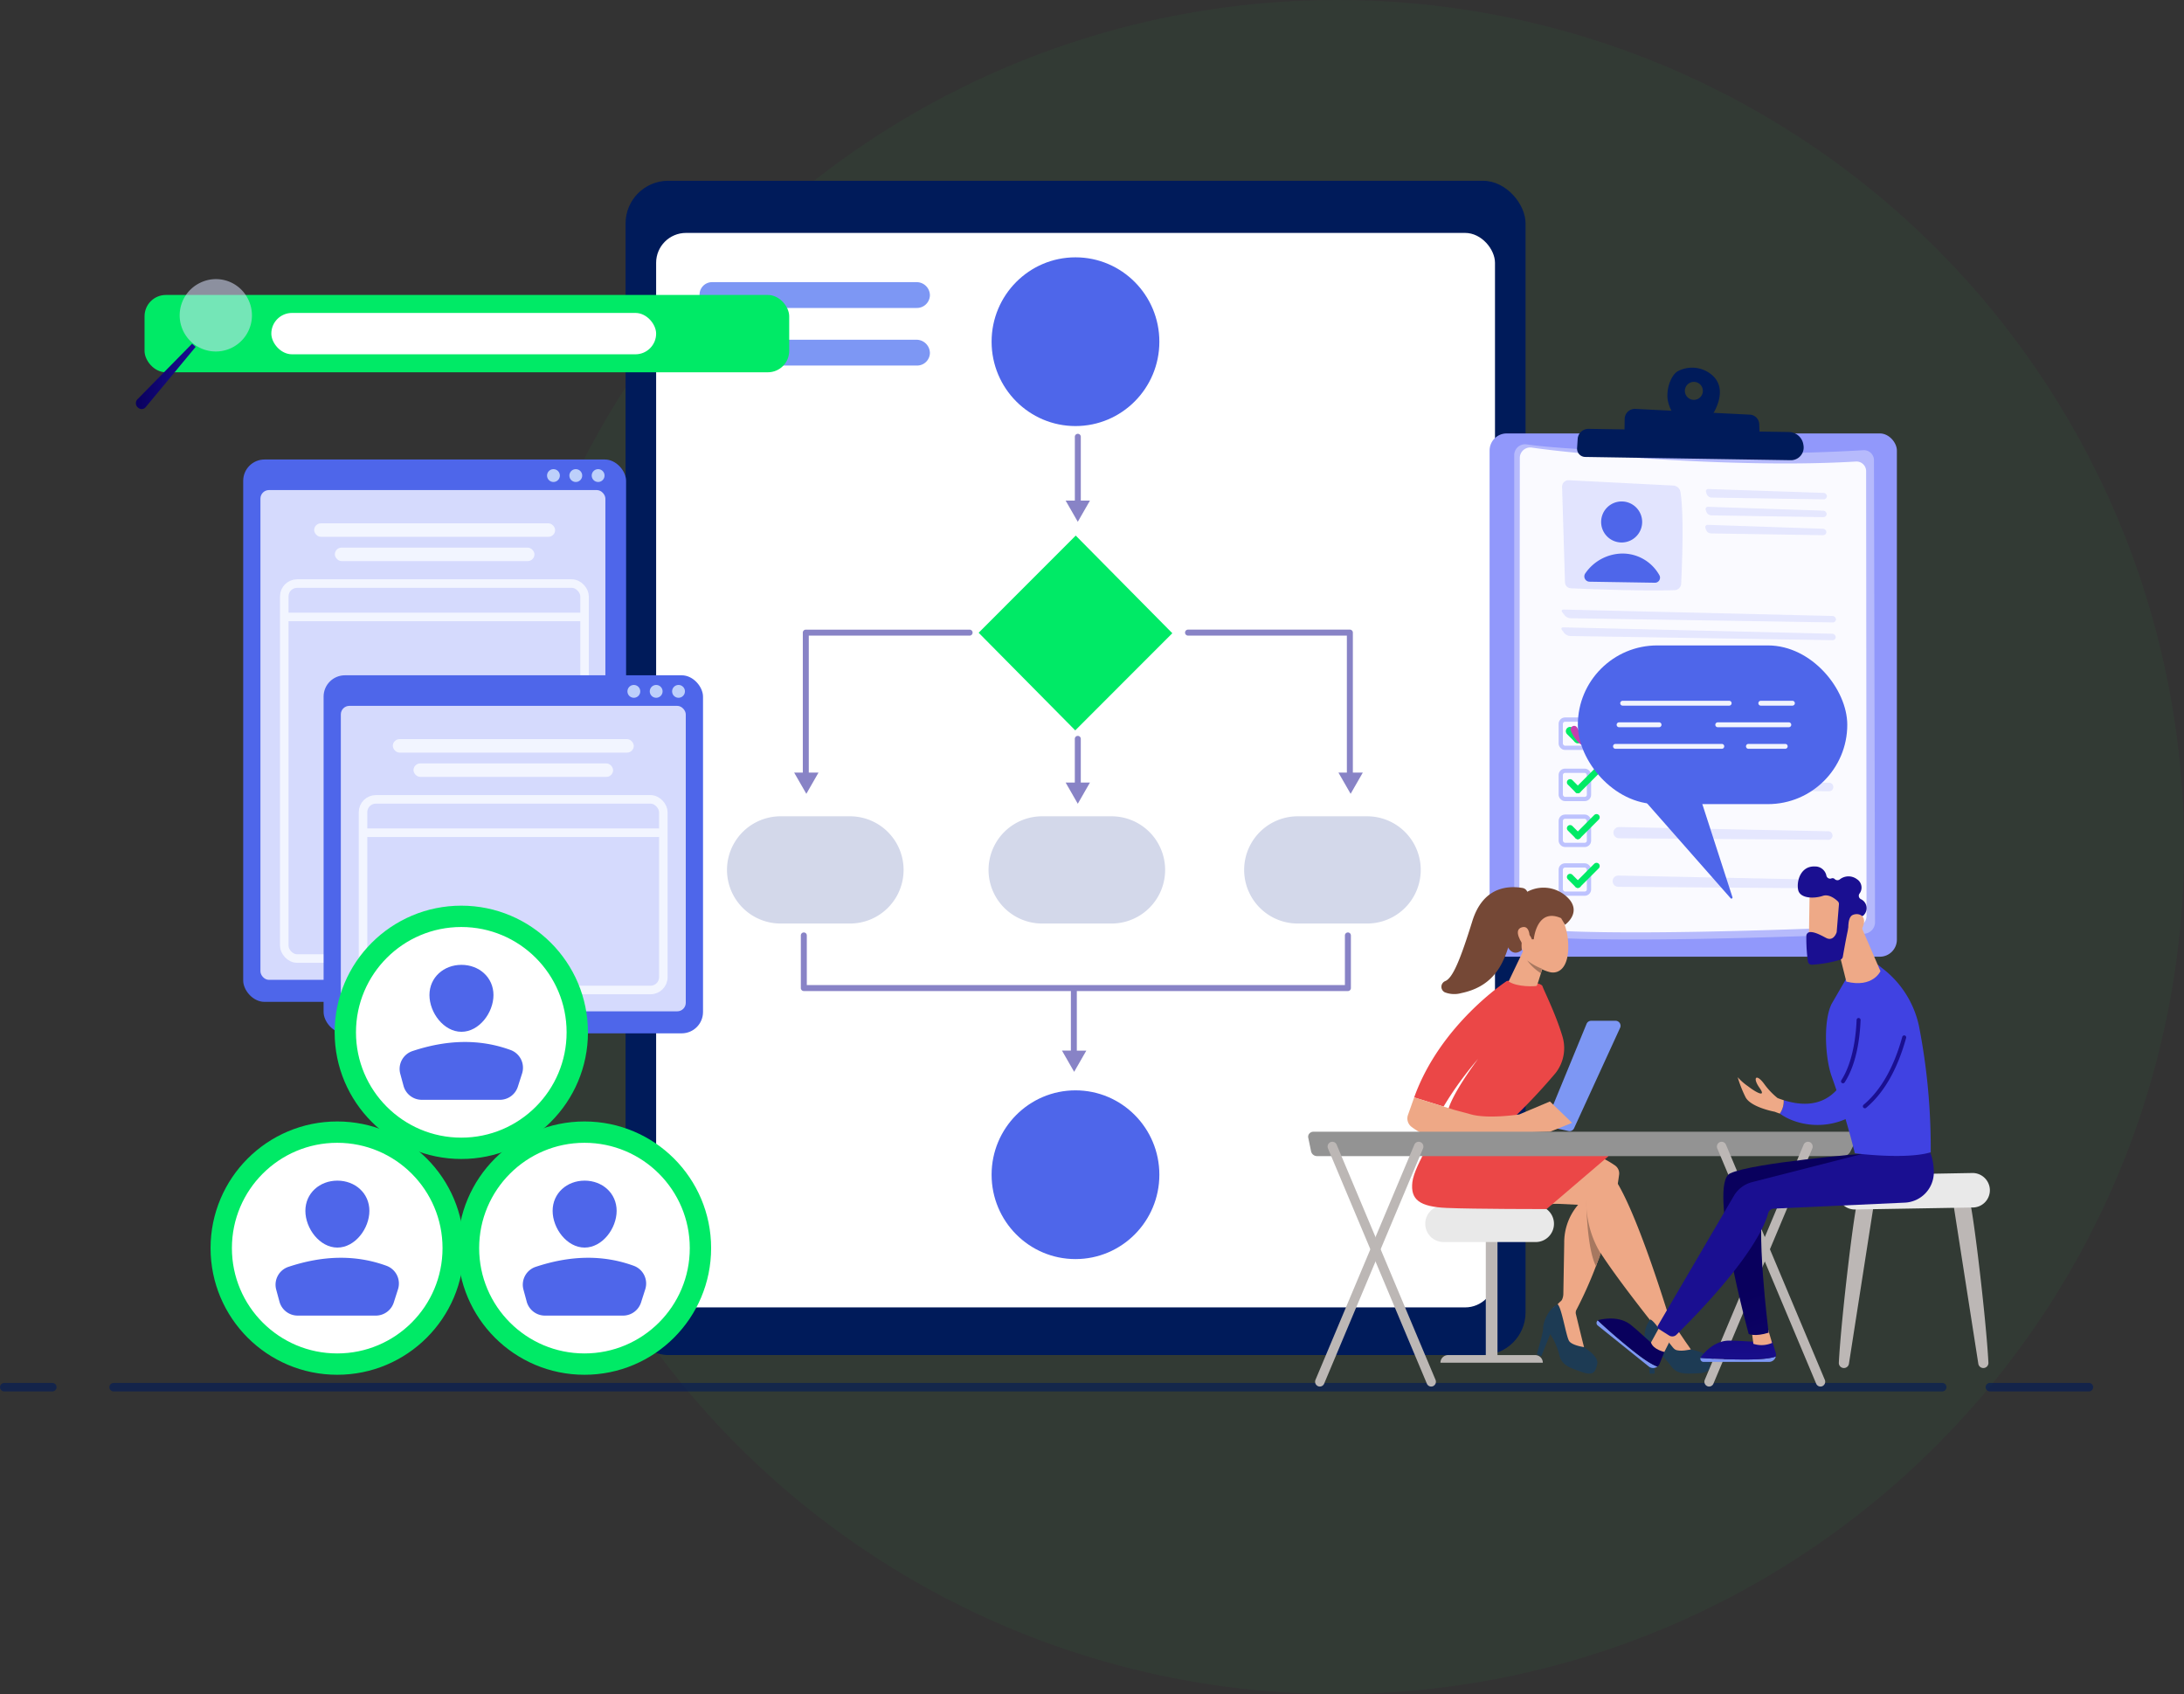 <svg xmlns="http://www.w3.org/2000/svg" xmlns:xlink="http://www.w3.org/1999/xlink" width="511.794" height="396.951" viewBox="0 0 511.794 396.951"><rect x="0" y="0" width="511.794" height="396.951" fill="#333333" stroke="none"/><defs><style>.a{fill:#26ea66;opacity:0.039;}.b,.i,.w,.x,.y{fill:none;}.b{stroke:#011b5a;opacity:0.6;}.b,.x,.y{stroke-linecap:round;}.b,.i,.y{stroke-width:2px;}.c{fill:#001b5a;}.av,.d,.q,.r,.v{fill:#fff;}.e{fill:#4e66ea;}.f{fill:#d5dafd;}.g{fill:#bdd0fb;}.h{fill:#f2f5ff;}.i{stroke:#f2f5ff;}.av,.i,.l,.m,.o,.w{stroke-miterlimit:10;}.j{fill:#9198fb;}.k{fill:#00ea66;}.l{fill:#d3d8ea;}.l,.m,.o{stroke:rgba(0,0,0,0);}.m,.n{opacity:0.517;}.m,.o{fill:url(#a);}.p{fill:#7d97f4;}.q{opacity:0.335;}.r{opacity:0.924;}.s,.u{fill:#d7dafe;}.s{opacity:0.7;}.t,.v{opacity:0.6;}.w{stroke:#b6bbfd;opacity:0.906;}.av,.x,.y{stroke:#00ea66;}.x,.y{stroke-linejoin:round;}.x{stroke-width:1.5px;}.z{fill:url(#d);}.aa{opacity:0.919;}.ab{fill:#bcb7b5;}.ac{fill:#e9e9e9;}.ad{fill:#eea886;}.ae{fill:#eb4747;}.af{fill:#1d3b54;}.ag{fill:#a77860;}.ah{fill:#754836;}.ai{fill:#939393;}.aj{fill:url(#e);}.ak{fill:#eea987;}.al{fill:url(#f);}.am{fill:url(#g);}.an{fill:url(#h);}.ao{fill:url(#i);}.ap{fill:url(#j);}.aq{fill:url(#k);}.ar{fill:url(#l);}.as{fill:url(#m);}.at{fill:url(#n);}.au{opacity:0.53;fill:url(#o);}.av{stroke-width:5px;}</style><linearGradient id="a" x1="239.664" y1="-33.921" x2="228.431" y2="-33.531" gradientUnits="objectBoundingBox"><stop offset="0" stop-color="#09005d"/><stop offset="1" stop-color="#1a0f91"/></linearGradient><linearGradient id="d" x1="1.03" y1="-2.687" x2="-3.289" y2="2.961" gradientUnits="objectBoundingBox"><stop offset="0" stop-color="#a737d5"/><stop offset="1" stop-color="#ef497a"/></linearGradient><linearGradient id="e" x1="-28.705" y1="-6.693" x2="-28.978" y2="0.843" xlink:href="#a"/><linearGradient id="f" x1="-29.528" y1="-1.867" x2="-29.838" y2="1.1" xlink:href="#a"/><linearGradient id="g" x1="0.585" y1="0.586" x2="1.208" y2="2.549" xlink:href="#a"/><linearGradient id="h" x1="0.359" y1="-2.324" x2="0.45" y2="-0.484" xlink:href="#a"/><linearGradient id="i" x1="-22.985" y1="0.143" x2="-24.503" y2="1.535" gradientUnits="objectBoundingBox"><stop offset="0" stop-color="#4042e2"/><stop offset="1" stop-color="#4f52ff"/></linearGradient><linearGradient id="j" x1="-45.671" y1="11.523" x2="-44.591" y2="11.523" xlink:href="#a"/><linearGradient id="k" x1="-23.302" y1="3.604" x2="-24.584" y2="5.678" xlink:href="#i"/><linearGradient id="l" x1="-156.807" y1="8.652" x2="-152.269" y2="7.08" xlink:href="#a"/><linearGradient id="m" x1="-71.293" y1="7.518" x2="-69.244" y2="6.109" xlink:href="#a"/><linearGradient id="n" x1="0" y1="0.5" x2="1" y2="0.5" xlink:href="#a"/><linearGradient id="o" x1="18.753" y1="9.293" x2="19.756" y2="9.293" gradientUnits="objectBoundingBox"><stop offset="0" stop-color="#dae3fe"/><stop offset="1" stop-color="#e9effd"/></linearGradient></defs><g transform="translate(13889.564 -12075.614)"><circle class="a" cx="198.476" cy="198.476" r="198.476" transform="translate(-13774.722 12075.614)"/><path class="b" d="M695.094,545.887h11.257" transform="translate(-14583.658 11854.775)"/><path class="b" d="M695.094,545.887h23.2" transform="translate(-14118.354 11854.775)"/><path class="b" d="M695.094,545.887h428.5" transform="translate(-14558.028 11854.775)"/><g transform="translate(-14000.085 11921.972)"><g transform="translate(167.512 196)"><rect class="c" width="210.902" height="275.163" rx="10" transform="translate(89.603)"/><rect class="d" width="196.575" height="251.776" rx="7" transform="translate(96.766 12.22)"/><g transform="translate(0 65.314)"><rect class="e" width="89.725" height="127.09" rx="5"/><rect class="f" width="80.835" height="114.769" rx="2" transform="translate(4.038 7.163)"/><g transform="translate(71.202 2.265)"><path class="g" d="M602.665,518.25a1.5,1.5,0,1,1-1.5-1.5A1.5,1.5,0,0,1,602.665,518.25Z" transform="translate(-599.662 -516.749)"/><path class="g" d="M627.508,518.25a1.5,1.5,0,1,1-1.5-1.5A1.5,1.5,0,0,1,627.508,518.25Z" transform="translate(-619.271 -516.749)"/><path class="g" d="M652.352,518.25a1.5,1.5,0,1,1-1.5-1.5A1.5,1.5,0,0,1,652.352,518.25Z" transform="translate(-638.88 -516.749)"/></g><rect class="h" width="56.465" height="3.16" rx="1.58" transform="translate(16.63 14.959)"/><rect class="h" width="46.773" height="3.16" rx="1.58" transform="translate(21.476 20.648)"/><g transform="translate(9.624 29.075)"><rect class="i" width="70.371" height="87.858" rx="3"/><line class="i" x2="70.371" transform="translate(0.105 7.816)"/></g></g><g transform="translate(18.84 115.88)"><rect class="e" width="88.912" height="83.899" rx="5"/><rect class="f" width="80.835" height="71.578" rx="2" transform="translate(4.038 7.163)"/><g transform="translate(71.202 2.265)"><path class="g" d="M692.085,758.25a1.5,1.5,0,1,1-1.5-1.5A1.5,1.5,0,0,1,692.085,758.25Z" transform="translate(-689.082 -756.749)"/><path class="g" d="M716.928,758.25a1.5,1.5,0,1,1-1.5-1.5A1.5,1.5,0,0,1,716.928,758.25Z" transform="translate(-708.692 -756.749)"/><path class="g" d="M741.772,758.25a1.5,1.5,0,1,1-1.5-1.5A1.5,1.5,0,0,1,741.772,758.25Z" transform="translate(-728.3 -756.749)"/></g><rect class="h" width="56.465" height="3.16" rx="1.58" transform="translate(16.223 14.959)"/><rect class="h" width="46.773" height="3.16" rx="1.58" transform="translate(21.069 20.648)"/><g transform="translate(9.241 29.075)"><rect class="i" width="70.371" height="44.667" rx="3"/><line class="i" x2="70.371" transform="translate(0.105 7.816)"/></g></g></g><g transform="translate(142.365 213.941)"><rect class="j" width="95.443" height="122.622" rx="4" transform="translate(317.224 41.263)"/><g transform="translate(0 0)"><g transform="translate(132.092)"><g transform="translate(6.457)"><g transform="translate(61.977)"><ellipse class="e" cx="19.656" cy="19.769" rx="19.656" ry="19.769"/><ellipse class="e" cx="18.263" cy="18.368" rx="18.263" ry="18.368" transform="translate(1.857 1.401)"/></g><g transform="translate(61.977 195.198)"><ellipse class="e" cx="19.656" cy="19.769" rx="19.656" ry="19.769"/><ellipse class="e" cx="18.263" cy="18.368" rx="18.263" ry="18.368" transform="translate(1.857 1.401)"/></g><path class="k" d="M1102.452,590.613l-22.75,22.768,22.638,22.88,22.749-22.767Z" transform="translate(-1020.762 -525.413)"/><path class="k" d="M1109.4,599.479l-20.888,20.9,20.785,21.008,20.888-20.9Z" transform="translate(-1027.72 -532.411)"/><path class="l" d="M133.723,25.127a12.563,12.563,0,0,1,0-25.127h16.252a12.563,12.563,0,0,1,0,25.127Zm-59.9,0A12.563,12.563,0,0,1,73.826,0H90.078a12.563,12.563,0,0,1,0,25.127Zm-61.29,0A12.563,12.563,0,0,1,12.536,0H28.788a12.563,12.563,0,0,1,0,25.127Z" transform="translate(0 130.98)"/><path class="m" d="M62.759,144.475h2.086v-13.96H2.262a.7.7,0,0,1-.7-.7v-12.33a.7.7,0,0,1,1.4,0V129.12h126.1V117.488a.7.7,0,0,1,1.4,0v12.33a.7.7,0,0,1-.7.7H66.239v13.96h2.225l-2.853,4.969Zm64.787-65.141h1.975V47.227H92.3a.7.7,0,1,1,0-1.4h37.923a.7.7,0,0,1,.7.7v32.8h2.333L130.4,84.3ZM0,79.334H2.028v-32.8a.7.7,0,0,1,.7-.7H41.114a.7.7,0,1,1,0,1.4H3.424V79.334H5.7L2.853,84.3ZM63.611,15.588h2.164V.7A.7.7,0,1,1,67.17.7V15.588h2.147l-2.853,4.969Z" transform="translate(15.71 41.411)"/><g class="n" transform="translate(79.321 112.137)"><path class="o" d="M1187.4,827.813a.7.7,0,0,1-.7-.7V814.087a.7.7,0,1,1,1.4,0v13.028A.7.7,0,0,1,1187.4,827.813Z" transform="translate(-1184.543 -813.389)"/><path class="o" d="M1179.58,865.288l-2.852,4.968-2.852-4.968Z" transform="translate(-1173.875 -854.353)"/></g></g><g transform="translate(0 5.816)"><path class="p" d="M823.286,311.9a3.047,3.047,0,0,1-3.1,2.91h-47.98a2.872,2.872,0,0,1-2.9-2.91v-.156a2.934,2.934,0,0,1,2.9-2.983h47.98a3.109,3.109,0,0,1,3.1,2.983Z" transform="translate(-769.312 -308.762)"/><path class="p" d="M823.286,375.995a3.007,3.007,0,0,1-3.1,2.861h-47.98a2.831,2.831,0,0,1-2.9-2.861v-.156a2.977,2.977,0,0,1,2.9-3.032h47.98a3.151,3.151,0,0,1,3.1,3.032Z" transform="translate(-769.312 -359.313)"/></g></g><g transform="translate(322.994 25.854)"><g transform="translate(0 17.947)"><path class="q" d="M1678.31,479.1c10.141,1.54,49.951,3.121,78.88,1.362a2.351,2.351,0,0,1,2.5,2.257l.246,108.258a2.705,2.705,0,0,1-2.586,2.8c-12.164.526-62.255,2.511-80.076.358a2.143,2.143,0,0,1-1.884-2.151v-110.4A2.542,2.542,0,0,1,1678.31,479.1Z" transform="translate(-1675.387 -479.069)"/><path class="r" d="M1684,488.678c9.759,1.482,48.1,4.961,75.937,3.268a2.262,2.262,0,0,1,2.4,2.172l.094,104.173a2.6,2.6,0,0,1-2.489,2.7c-11.706.506-59.91,2.417-77.061.345a2.063,2.063,0,0,1-1.813-2.07l.116-108.191A2.447,2.447,0,0,1,1684,488.678Z" transform="translate(-1679.87 -487.899)"/><path class="s" d="M1728.629,530.635l.683,22.376a1.422,1.422,0,0,0,1.358,1.378c4.139.182,17.038.7,24.33.438a1.587,1.587,0,0,0,1.528-1.511c.206-4.191.7-16.391-.171-21.509a1.792,1.792,0,0,0-1.678-1.484l-24.463-1.245A1.512,1.512,0,0,0,1728.629,530.635Z" transform="translate(-1717.41 -520.643)"/><path class="e" d="M1781.674,557.543a4.807,4.807,0,1,1-4.73-4.883A4.807,4.807,0,0,1,1781.674,557.543Z" transform="translate(-1751.692 -539.256)"/><path class="e" d="M1754.586,617.186l15.314.243a1.186,1.186,0,0,0,1.025-1.812,9.883,9.883,0,0,0-8.657-5.029,10.677,10.677,0,0,0-8.665,4.631A1.24,1.24,0,0,0,1754.586,617.186Z" transform="translate(-1736.935 -584.979)"/><g class="t" transform="translate(44.926 10.489)"><path class="u" d="M1916.147,541.25a.775.775,0,0,0,.833-.737.85.85,0,0,0-.853-.779l-26.892-.906a.547.547,0,0,0-.575.771l.141.422a1.278,1.278,0,0,0,1.11.813Z" transform="translate(-1888.619 -538.828)"/></g><g class="t" transform="translate(44.86 14.657)"><path class="u" d="M1888.922,558.612a.548.548,0,0,0-.575.771l.141.422a1.278,1.278,0,0,0,1.11.813l26.235.417a.775.775,0,0,0,.833-.737.85.85,0,0,0-.852-.779Z" transform="translate(-1888.305 -558.612)"/></g><g class="t" transform="translate(44.793 18.886)"><path class="u" d="M1888.6,578.684a.548.548,0,0,0-.575.771l.141.423a1.278,1.278,0,0,0,1.11.813l26.235.417a.775.775,0,0,0,.833-.737.85.85,0,0,0-.852-.779Z" transform="translate(-1887.986 -578.684)"/></g><g class="t" transform="translate(11.125 38.741)"><path class="u" d="M1791.669,675.924a.742.742,0,0,0,.805-.737.879.879,0,0,0-.88-.771l-62.931-1.5c-.463-.011-.611.28-.328.647l.539.7a1.984,1.984,0,0,0,1.357.681Z" transform="translate(-1728.191 -672.92)"/></g><g class="t" transform="translate(11.059 42.909)"><path class="u" d="M1728.348,692.7c-.463-.011-.611.281-.328.648l.539.7a1.985,1.985,0,0,0,1.357.681l61.438.976a.742.742,0,0,0,.805-.738.878.878,0,0,0-.88-.771Z" transform="translate(-1727.876 -692.704)"/></g><g class="t" transform="translate(21 52.253)"><path class="d" d="M1775.8,737.054a.671.671,0,0,0-.729.787l.132.988a1.012,1.012,0,0,0,.954.849l14.027.223a.833.833,0,0,0,.845-.83v-.295a.9.9,0,0,0-.838-.891Z" transform="translate(-1775.06 -737.052)"/></g><path class="v" d="M1873.559,727.715c1.514-.092,4.346-.1,5.9-.1a1.413,1.413,0,0,1,1.377,1.1,23.036,23.036,0,0,1,.573,5.717,1.255,1.255,0,0,1-1.285,1.208l-5.75-.153a1.381,1.381,0,0,1-1.34-1.274l-.42-5.418A1.007,1.007,0,0,1,1873.559,727.715Z" transform="translate(-1831.061 -677.352)"/><g class="t" transform="translate(52.332 52.75)"><path class="d" d="M1924.508,739.416a.671.671,0,0,0-.729.787l.133.988a1.012,1.012,0,0,0,.955.849l14.026.223a.833.833,0,0,0,.845-.829v-.294a.9.9,0,0,0-.839-.892Z" transform="translate(-1923.771 -739.414)"/></g><g transform="translate(10.908 62.391)"><g transform="translate(0 14.119)"><rect class="w" width="6.614" height="6.614" rx="1" transform="translate(0)"/><line class="x" x2="1.81" y2="1.81" transform="translate(2.187 2.712)"/><line class="x" x1="4.382" y2="4.383" transform="translate(3.997 0.14)"/></g><g transform="translate(0 24.875)"><rect class="w" width="6.614" height="6.614" rx="1" transform="translate(0)"/><line class="x" x2="1.81" y2="1.81" transform="translate(2.187 2.712)"/><line class="x" x1="4.382" y2="4.383" transform="translate(3.997 0.14)"/></g><g transform="translate(0 36.298)"><rect class="w" width="6.614" height="6.614" rx="1" transform="translate(0)"/><line class="x" x2="1.81" y2="1.81" transform="translate(2.187 2.712)"/><line class="x" x1="4.382" y2="4.383" transform="translate(3.997 0.14)"/></g><g transform="translate(0 2.127)"><rect class="w" width="6.614" height="6.614" rx="1" transform="translate(0)"/><line class="y" x2="1.81" y2="1.81" transform="translate(2.187 2.712)"/><line class="y" x1="4.382" y2="4.383" transform="translate(3.997 0.14)"/></g><g class="t" transform="translate(12.701 4.553)"><path class="u" d="M1787.481,808.416a1.317,1.317,0,0,0,1.27,1l49.109.361a1,1,0,0,0,.028-1.993l-49.1-1A1.318,1.318,0,0,0,1787.481,808.416Z" transform="translate(-1787.442 -806.782)"/></g><path class="z" d="M1738.53,788.876h0a.815.815,0,0,1,1.119.324l1.017,1.893a.262.262,0,0,0,.467-.013l2.688-5.739a.29.29,0,0,1,.552.134,11.413,11.413,0,0,1-3.447,7.889s-1.547-.63-2.757-3.4A.855.855,0,0,1,1738.53,788.876Z" transform="translate(-1735.793 -785.173)"/><g class="t" transform="translate(12.521 15.927)"><path class="u" d="M1786.624,862.4a1.318,1.318,0,0,0,1.27,1l49.11.361a1,1,0,0,0,.028-1.993l-49.1-1A1.318,1.318,0,0,0,1786.624,862.4Z" transform="translate(-1786.585 -860.768)"/></g><g class="t" transform="translate(12.34 27.301)"><path class="u" d="M1785.766,916.386a1.318,1.318,0,0,0,1.27,1l49.11.361a1,1,0,0,0,.028-1.993l-49.1-1A1.318,1.318,0,0,0,1785.766,916.386Z" transform="translate(-1785.727 -914.753)"/></g><g class="t" transform="translate(12.159 38.676)"><path class="u" d="M1784.909,970.373h0a1.318,1.318,0,0,0,1.27,1l49.109.361a1,1,0,0,0,.028-1.993l-49.1-1A1.318,1.318,0,0,0,1784.909,970.373Z" transform="translate(-1784.87 -968.739)"/></g></g></g><path class="c" d="M1855.749,405.218a7.163,7.163,0,0,0-7.614-.483c-1.361.85-2.634,3.683-2.318,6.531a9.021,9.021,0,0,0,1.483,3.668l8.432.883S1860.963,408.969,1855.749,405.218Zm-3.812,6.189a2.106,2.106,0,1,1,2.139-2.072A2.106,2.106,0,0,1,1851.937,411.408Z" transform="translate(-1809.87 -403.864)"/><path class="c" d="M1797.962,455.946l.062-3.894a2.377,2.377,0,0,1,2.5-2.336l26.833,1.346a2.311,2.311,0,0,1,2.193,2.207l.165,3.745Z" transform="translate(-1772.137 -440.053)"/><path class="c" d="M1748,471.9l46.948.744a3.47,3.47,0,0,1,3.374,2.932l.036.23a2.98,2.98,0,0,1-2.992,3.442l-48.167-.765a1.937,1.937,0,0,1-1.9-2.061l.138-2.154A2.53,2.53,0,0,1,1748,471.9Z" transform="translate(-1730.565 -457.563)"/></g><g transform="translate(274.704 87.919)"><g transform="translate(62.122 2)"><rect class="e" width="63.136" height="37.185" rx="18.592" transform="translate(1.08 1.023)"/><path class="e" d="M1174.853,805.661l-13.659,1.151,21.387,24.292a.251.251,0,0,0,.428-.244Z" transform="translate(-1145.7 -770.842)"/><g class="aa" transform="translate(9.329 13.992)"><path class="d" d="M1774.884,778.348h24.961a.57.57,0,1,0,0-1.141h-24.961a.57.57,0,0,0,0,1.141Z" transform="translate(-1772.632 -777.207)"/><path class="d" d="M1928.533,778.348h7.406a.57.57,0,1,0,0-1.141h-7.406a.57.57,0,0,0,0,1.141Z" transform="translate(-1893.909 -777.207)"/><path class="d" d="M1770.893,802.331h9.373a.57.57,0,0,0,0-1.141h-9.373a.57.57,0,1,0,0,1.141Z" transform="translate(-1769.482 -796.137)"/><path class="d" d="M1880.651,802.331h16.654a.57.57,0,0,0,0-1.141h-16.654a.57.57,0,0,0,0,1.141Z" transform="translate(-1856.115 -796.137)"/><path class="d" d="M1766.9,826.317h24.915a.57.57,0,0,0,0-1.141H1766.9a.57.57,0,1,0,0,1.141Z" transform="translate(-1766.332 -815.069)"/><path class="d" d="M1914.765,826.317h8.625a.57.57,0,0,0,0-1.141h-8.625a.57.57,0,0,0,0,1.141Z" transform="translate(-1883.042 -815.069)"/></g></g><g transform="translate(0 57.825)"><path class="p" d="M1711.384,1153.566l9.3-22.588a1.166,1.166,0,0,1,1.078-.722h5.72a1.166,1.166,0,0,1,1.06,1.651l-10.784,23.529a1.166,1.166,0,0,1-1.313.652l-4.237-.942A1.166,1.166,0,0,1,1711.384,1153.566Z" transform="translate(-1655.44 -1097.103)"/><g transform="translate(27.444 76.445)"><rect class="ab" width="2.739" height="29.621" transform="translate(16.925 36.258) rotate(180)"/><path class="ab" d="M0,0H23.99a0,0,0,0,1,0,0V0a1.783,1.783,0,0,1-1.783,1.783H1.783A1.783,1.783,0,0,1,0,0V0A0,0,0,0,1,0,0Z" transform="translate(27.55 36.829) rotate(180)"/><path class="ac" d="M4.277,0H25.885a4.277,4.277,0,0,1,4.277,4.277v0a4.277,4.277,0,0,1-4.277,4.277H4.277A4.277,4.277,0,0,1,0,4.277v0A4.277,4.277,0,0,1,4.277,0Z"/></g><g transform="translate(24.36 57.768)"><path class="ad" d="M1709.52,1273.489a23.842,23.842,0,0,1,8.646,3.69,2.281,2.281,0,0,1,1.007,2.18,96.7,96.7,0,0,1-10.23,32.11,3.456,3.456,0,0,0-.332,2.37l1.291,6.007,2.394,2.244h-6.166l-3.22-9.3.871-2.364a3.321,3.321,0,0,0,2.32-3.109l.206-11.917a13.559,13.559,0,0,1,3.255-8.972l-9.846-.479Z" transform="translate(-1670.659 -1267.926)"/><path class="ad" d="M1705.628,1292.333c.052-.091,10.6-1.269,10.6-1.269a24.382,24.382,0,0,0,.734,7.623c1.079,4.415,16.566,23.544,16.566,23.544l-1.464,2.789c.808.282,3.437,2.084,4.169,2.359,2.833,1.065,1.12,2.077,5.2,1.123l-4.771-6.271s-9.419-32.1-15.188-37.824l-10.574-3.658Z" transform="translate(-1675.326 -1273.656)"/><path class="ae" d="M1568.452,1247.085s-6.078,9.04-6.576,13.163,1.665,5.8,8.041,6.075,23.4.272,23.4.272l14.53-12.417s-10.589-3.778-13.341-4.847S1568.452,1247.085,1568.452,1247.085Z" transform="translate(-1561.808 -1247.085)"/><g transform="translate(29.21 40.309)"><path class="af" d="M113.628,371.938a12.971,12.971,0,0,0,.46,2.912c.32,1.148.963,5.6,1.784,6.219s3.468,2.27,3.079,3.964-.718,2.875-3.576,1.871-4.77-1.577-5.318-4.085a15.745,15.745,0,0,0-2.114-4.793l-2.066,5.139-1.09-.439s1.648-5.551,1.506-6.046.755-4.905,4.213-6S113.628,371.938,113.628,371.938Z" transform="translate(-104.787 -369.521)"/><path class="af" d="M142.388,374.477a12.938,12.938,0,0,0,1.512,2.529c.726.947,2.981,4.833,3.975,5.1s4.066.813,4.336,2.53.406,2.936-2.62,3.071-5.013.316-6.458-1.807a15.733,15.733,0,0,0-3.749-3.658v5.538H138.21s-.542-5.764-.858-6.171-1.129-4.833,1.671-7.136S142.388,374.477,142.388,374.477Z" transform="translate(-111.753 -370.033)"/><path class="ad" d="M148.472,381.408s-2.71.678-3.749,0-4.57-6.646-5.74-7c0,0,.642-3.488,3.51-1.817C142.493,372.588,147.7,380.415,148.472,381.408Z" transform="translate(-112.35 -369.332)"/><path class="ad" d="M117.97,380.289s-2.767-.383-3.478-1.4-1.761-7.872-2.713-8.64c0,0,2.506-3.069,4.544-.448a7.548,7.548,0,0,0-.294,2.613C116.525,374.473,117.708,379.36,117.97,380.289Z" transform="translate(-106.885 -368.743)"/></g><path class="ag" d="M2.141,12.753c-.474,1.07-1.2,1.933-1.589,2.8C-.9,10.876.982,0,.982,0A23.212,23.212,0,0,0,2.141,12.753Z" transform="matrix(0.985, -0.174, 0.174, 0.985, 39.861, 17.711)"/></g><g transform="translate(23.253 0)"><path class="ae" d="M1586.722,1118.651a138.776,138.776,0,0,0,10.561-11.2,9.471,9.471,0,0,0,1.6-8.523c-1.591-5.359-4.417-10.909-4.675-11.772-.4-1.324-8.331-1.269-8.331-1.269s-15.615,10.135-21.751,27.3l6.891,2.145a80.523,80.523,0,0,1,8.106-11.189s-6.971,9.209-7.216,12.979Z" transform="translate(-1562.534 -1062.079)"/><path class="ad" d="M1678.042,1052.781c-.083.275-2.154,7.142-2.316,7.284s-4.542.378-6.6-1.031l3.5-7.322Z" transform="translate(-1645.405 -1035.107)"/><path class="ad" d="M1689.917,1005.679s2.456,2.684,2.507,8.037-2.428,6.675-4.5,6.063a10.007,10.007,0,0,1-6.726-6.243C1679.43,1009.281,1686.656,1002.336,1689.917,1005.679Z" transform="translate(-1654.721 -998.077)"/><path class="ah" d="M1670.554,994.3s.658-7.5,6.4-4.951l.913,1.556s3.734-2.609,1.077-5.892a8.046,8.046,0,0,0-12.073-.159c-3.59,3.961-4.106,7.346-2.689,10.68s3.574,1.281,3.574,1.281-.375-2.681.674-3.543,1.679,1.048,1.679,1.048Z" transform="translate(-1640.931 -980.246)"/><path class="ad" d="M1682.205,1029.238s.361-3.851-1.8-3.241-.146,3.643.695,4.712Z" transform="translate(-1653.552 -1014.758)"/><path class="ad" d="M1595.161,1221.432l-5.2-5.012-7.193,3.039s-7.16,1.109-11.258,0l-4.1-1.109-9.26-2.883-1.454,4.11a2.475,2.475,0,0,0,.9,2.843,16.316,16.316,0,0,0,2.339,1.457c1.22.534,30.063-.369,30.063-.369Z" transform="translate(-1556.555 -1164.36)"/><path class="ah" d="M26.684,4.473a1.438,1.438,0,0,0,.22-2.537C23.8-.122,18.447-1.932,13.015,4.25,6.9,11.213,3.472,14.528,1.534,14.5A1.444,1.444,0,0,0,.356,16.872,6.126,6.126,0,0,0,3.8,18.6C17.377,21.547,20.358,6.9,26.684,4.473Z" transform="matrix(0.914, -0.407, 0.407, 0.914, 1.596, 11.211)"/><path class="ag" d="M79.083,256.175c-.075.318-.154.687-.224,1.08a11.483,11.483,0,0,1-3.233-3.024A13.049,13.049,0,0,0,79.083,256.175Z" transform="translate(-47.557 -235.234)"/></g><g transform="translate(0 59.148)"><path class="ai" d="M1446.212,1255.023a1.113,1.113,0,0,1,.262-.964,1.279,1.279,0,0,1,.96-.424H1573.3a1.458,1.458,0,0,1,1.207.619,1.272,1.272,0,0,1,.094,1.287l-1.364,2.767a1.922,1.922,0,0,1-1.734,1.039H1448.3a1.425,1.425,0,0,1-1.42-1.1Z" transform="translate(-1446.189 -1253.634)"/><g transform="translate(1.632 2.351)"><path class="ab" d="M1925.1,1322.156a1.083,1.083,0,0,0,.436-.092,1.14,1.14,0,0,0,.578-1.485l-23.166-55.1a1.1,1.1,0,0,0-1.451-.592,1.14,1.14,0,0,0-.578,1.485l23.166,55.1A1.1,1.1,0,0,0,1925.1,1322.156Z" transform="translate(-1806.67 -1264.794)"/><path class="ab" d="M1888.022,1322.155a1.1,1.1,0,0,0,1.015-.684l23.166-55.1a1.14,1.14,0,0,0-.578-1.485,1.1,1.1,0,0,0-1.451.591l-23.166,55.1a1.14,1.14,0,0,0,.578,1.485A1.078,1.078,0,0,0,1888.022,1322.155Z" transform="translate(-1795.692 -1264.794)"/><path class="ab" d="M1492.114,1322.156a1.081,1.081,0,0,0,.436-.092,1.14,1.14,0,0,0,.578-1.485l-23.166-55.1a1.1,1.1,0,0,0-1.451-.592,1.14,1.14,0,0,0-.578,1.485l23.166,55.1A1.1,1.1,0,0,0,1492.114,1322.156Z" transform="translate(-1464.912 -1264.794)"/><path class="ab" d="M1455.039,1322.155a1.1,1.1,0,0,0,1.015-.684l23.166-55.1a1.14,1.14,0,0,0-.578-1.485,1.1,1.1,0,0,0-1.451.591l-23.166,55.1a1.14,1.14,0,0,0,.578,1.485A1.078,1.078,0,0,0,1455.039,1322.155Z" transform="translate(-1453.934 -1264.794)"/></g></g></g><g transform="translate(67.581 54.815)"><g transform="translate(56.461 71.828)"><path class="ab" d="M2167.276,1327.937c.812,1.2,4.041,28.419,4.546,38.472a1.188,1.188,0,0,1-1.19,1.247h0a1.191,1.191,0,0,1-1.177-1.008l-5.906-37.845Z" transform="translate(-2136.451 -1321.952)"/><path class="ab" d="M2040.989,1327.937c-.812,1.2-4.041,28.419-4.546,38.472a1.188,1.188,0,0,0,1.19,1.247h0a1.191,1.191,0,0,0,1.177-1.008l5.905-37.845Z" transform="translate(-2036.123 -1321.952)"/><path class="ac" d="M2070.64,1303.392l0,.3a4.046,4.046,0,0,1-4.123,3.926l-27.3.464a4.081,4.081,0,0,1-4.273-3.7l-.015-.271a4.031,4.031,0,0,1,4.115-4.082l27.309-.49A4.066,4.066,0,0,1,2070.64,1303.392Z" transform="translate(-2034.93 -1299.531)"/></g><g transform="translate(24.331 111.104)"><path class="p" d="M1893,1504.308c4.335,0,6.254-.372,7.111-.711a1.645,1.645,0,0,1-1.6,1.274h-15.337a.746.746,0,0,1-.719-.942C1884.206,1504.07,1887.919,1504.308,1893,1504.308Z" transform="translate(-1882.431 -1499.878)"/><path class="aj" d="M1882.555,1490a.726.726,0,0,1,.126-.261c1.168-1.492,3.515-3.834,6.708-3.789,4.677.066,6.308.573,9.942.029l.857,2.842a1.631,1.631,0,0,1,.026.848c-.858.339-2.776.711-7.111.711C1888.017,1490.376,1884.3,1490.138,1882.555,1490Z" transform="translate(-1882.529 -1485.946)"/></g><path class="ak" d="M1943.2,1471.549l1.053,3.579a6.188,6.188,0,0,1-4.382.209l-.4-3.1Z" transform="translate(-1903.117 -1363.478)"/><g transform="translate(0 105.93)"><path class="p" d="M1775.24,1470.422c3.38,2.716,5.107,3.629,5.987,3.9a1.643,1.643,0,0,1-2.043-.015l-11.956-9.606a.743.743,0,0,1,.027-1.181C1768.53,1464.726,1771.276,1467.237,1775.24,1470.422Z" transform="translate(-1766.949 -1463.073)"/><path class="al" d="M1768.4,1461.838a.723.723,0,0,1,.261-.124c1.84-.425,5.13-.773,7.591,1.262,3.6,2.98,4.559,4.4,7.732,6.249l-1.1,2.742a1.613,1.613,0,0,1-.508.674c-.88-.274-2.607-1.187-5.987-3.9C1772.421,1465.553,1769.676,1463.042,1768.4,1461.838Z" transform="translate(-1768.094 -1461.389)"/></g><path class="am" d="M1940.854,1277.991s-25.956,2.119-31.281,4.626,4.345,37.638,4.345,37.638,1.45.7,4.675-.305c0,0-3.308-25.926-.847-31.547l28.1-4.6Z" transform="translate(-1878.261 -1210.701)"/><path class="ak" d="M1833.206,1469.423c-.241.22-2.579,4.935-2.579,4.935s-2.6-.563-3.134-2.21l2.342-4.256Z" transform="translate(-1814.737 -1360.592)"/><path class="an" d="M1898.734,1276.961a13.146,13.146,0,0,1,.811,4.74,7.116,7.116,0,0,1-6.791,6.962l-30.684,1.4a1.471,1.471,0,0,0-1.359,1.106c-.721,2.789-4.245,11.354-21.474,28.444a1.389,1.389,0,0,1-1.718.187l-2.452-1.549a.565.565,0,0,1-.186-.763l17.866-30.509a6.915,6.915,0,0,1,4.2-3.116l26.153-6.685Z" transform="translate(-1820.507 -1209.888)"/><path class="ao" d="M2046.693,1111.694a148.91,148.91,0,0,0-2.736-29.521,23.105,23.105,0,0,0-8.289-13.361l-1.42-1.119-7.111,2.889-3.655,6.315c-2.012,4.024-1.518,12.762,0,17,2.538,7.081,4.567,14.419,5.432,18.023C2028.915,1111.916,2040.693,1113.472,2046.693,1111.694Z" transform="translate(-1968.383 -1044.711)"/><path class="ak" d="M2038.875,1013.9l5.556,12.889s-1.778,4-8,2.445l-2.222-8.889Z" transform="translate(-1977.899 -1002.253)"/><g transform="translate(47.165)"><path class="ak" d="M2003.3,981.653c-.067.18-.214,12.878-.214,12.878l7.252-.07,1.928-12.015S2004.42,978.639,2003.3,981.653Z" transform="translate(-2000.498 -975.883)"/><path class="ap" d="M2000.447,967.488l-.52,6.4a.873.873,0,0,1-.052.238c-.175.473-.9,2.056-2.472,1.218-1.429-.76-2.744-1.432-3.771-1.346a.9.9,0,0,0-.822.884,38.76,38.76,0,0,0,.366,6.011.9.9,0,0,0,.951.747,28.919,28.919,0,0,0,6.634-1.176.9.9,0,0,0,.6-.7c.273-1.586,1.122-6.4,1.567-7.709.417-1.226,2.122-1.645,2.851-1.77a.881.881,0,0,0,.584-.378,2.326,2.326,0,0,0-.813-3.646.9.9,0,0,1-.311-1.256,2.331,2.331,0,0,0-.6-3.425,3.288,3.288,0,0,0-4.035.1.9.9,0,0,1-1.147-.11.711.711,0,0,0-.8-.144.884.884,0,0,1-1.144-.635,2.68,2.68,0,0,0-2.716-2.174c-3.213-.139-4.306,3.218-3.923,5.407s3.874,2.141,5.762,1.488c1.436-.5,2.906.667,3.529,1.254A.89.89,0,0,1,2000.447,967.488Z" transform="translate(-1990.807 -958.614)"/><path class="ak" d="M2047.01,1016.229s-.5-3.842.995-4.433,3.337.282,2.352,2.773C2049.132,1017.669,2047.01,1016.229,2047.01,1016.229Z" transform="translate(-2035.105 -1000.451)"/></g><path class="aq" d="M1971.719,1127.537c18.315,5.75,17.34-20.028,17.459-20.21,7.26-11.095,11.337,3.691,10.634,5.775-6.44,23.315-22.674,22.16-29,17.581A5.08,5.08,0,0,0,1971.719,1127.537Z" transform="translate(-1927.86 -1072.769)"/><path class="ar" d="M2039.487,1142.4a.464.464,0,0,0,.254-.193c2.775-4.324,3.558-10.333,3.726-14.613a.466.466,0,0,0-.931-.037c-.134,3.409-.777,9.779-3.58,14.146a.466.466,0,0,0,.531.7Z" transform="translate(-1981.589 -1091.612)"/><path class="as" d="M2063.762,1163.574a.461.461,0,0,0,.161-.088c4.186-3.508,7.34-9.02,9.374-16.383a.466.466,0,1,0-.9-.248c-1.983,7.177-5.035,12.532-9.073,15.916a.466.466,0,0,0,.438.8Z" transform="translate(-2000.75 -1106.925)"/><path class="ak" d="M1923.944,1193.011a13.263,13.263,0,0,0,2.442,2.136c2.144,1.662,4.3,2.621,2.664.337s-.842-3.462,1.029-1a17.236,17.236,0,0,0,3.208,3.41q.739.283,1.438.5a5.078,5.078,0,0,1-.906,3.145c-.742-.245-1.161-.427-1.161-.427s-5.672-1.032-6.887-3.447A28.171,28.171,0,0,1,1923.944,1193.011Z" transform="translate(-1890.866 -1143.626)"/></g></g><rect class="k" width="151.066" height="18.119" rx="5" transform="translate(2.03 8.816)"/><rect class="d" width="90.176" height="9.692" rx="4.846" transform="translate(31.737 13.03)"/><g transform="translate(0 4.174)"><path class="at" d="M155.53,377.223l-12.789,13.019a1.313,1.313,0,0,0,.092,1.926l.1.081a1.221,1.221,0,0,0,1.725-.155l11.71-14.124Z" transform="translate(-142.365 -361.156)"/><path class="au" d="M206.961,310.125a8.467,8.467,0,1,1-11.22-3.856A8.39,8.39,0,0,1,206.961,310.125Z" transform="translate(-180.66 -304.488)"/><path class="at" d="M191.773,301.9a9.251,9.251,0,1,0,12.485,4.291A9.336,9.336,0,0,0,191.773,301.9Zm7.383,15.469a7.892,7.892,0,1,1,3.854-10.583A7.964,7.964,0,0,1,199.156,317.37Z" transform="translate(-177.096 -300.964)"/></g><g transform="translate(49.076 154.422)"><circle class="av" cx="27.179" cy="27.179" r="27.179"/><g transform="translate(12.727 11.367)"><path class="e" d="M483.9,1075.111c0,4.14-3.356,8.609-7.5,8.609s-7.5-4.469-7.5-8.609,3.356-7.077,7.5-7.077S483.9,1070.971,483.9,1075.111Z" transform="translate(-461.909 -1068.034)"/><path class="e" d="M440.891,1167.378h18.3a4.43,4.43,0,0,0,4.219-3.08l.985-3.078a4.424,4.424,0,0,0-2.673-5.505c-7.447-2.723-15.147-2.374-23.036.251a4.411,4.411,0,0,0-2.826,5.347l.758,2.795A4.43,4.43,0,0,0,440.891,1167.378Z" transform="translate(-435.702 -1135.753)"/></g></g><g transform="translate(20.001 204.987)"><circle class="av" cx="27.179" cy="27.179" r="27.179"/><g transform="translate(12.727 11.367)"><path class="e" d="M345.9,1315.111c0,4.14-3.356,8.609-7.5,8.609s-7.5-4.469-7.5-8.609,3.356-7.077,7.5-7.077S345.9,1310.971,345.9,1315.111Z" transform="translate(-323.909 -1308.034)"/><path class="e" d="M302.891,1407.378h18.3a4.429,4.429,0,0,0,4.219-3.08l.985-3.078a4.424,4.424,0,0,0-2.673-5.505c-7.447-2.723-15.147-2.374-23.035.251a4.411,4.411,0,0,0-2.826,5.347l.758,2.8A4.429,4.429,0,0,0,302.891,1407.378Z" transform="translate(-297.702 -1375.753)"/></g></g><g transform="translate(77.941 204.987)"><circle class="av" cx="27.179" cy="27.179" r="27.179"/><g transform="translate(12.727 11.367)"><path class="e" d="M620.9,1315.111c0,4.14-3.356,8.609-7.5,8.609s-7.5-4.469-7.5-8.609,3.356-7.077,7.5-7.077S620.9,1310.971,620.9,1315.111Z" transform="translate(-598.909 -1308.034)"/><path class="e" d="M577.891,1407.378h18.3a4.429,4.429,0,0,0,4.219-3.08l.985-3.078a4.424,4.424,0,0,0-2.673-5.505c-7.447-2.723-15.147-2.374-23.036.251a4.411,4.411,0,0,0-2.826,5.347l.758,2.8A4.429,4.429,0,0,0,577.891,1407.378Z" transform="translate(-572.702 -1375.753)"/></g></g></g></g></g></g></svg>